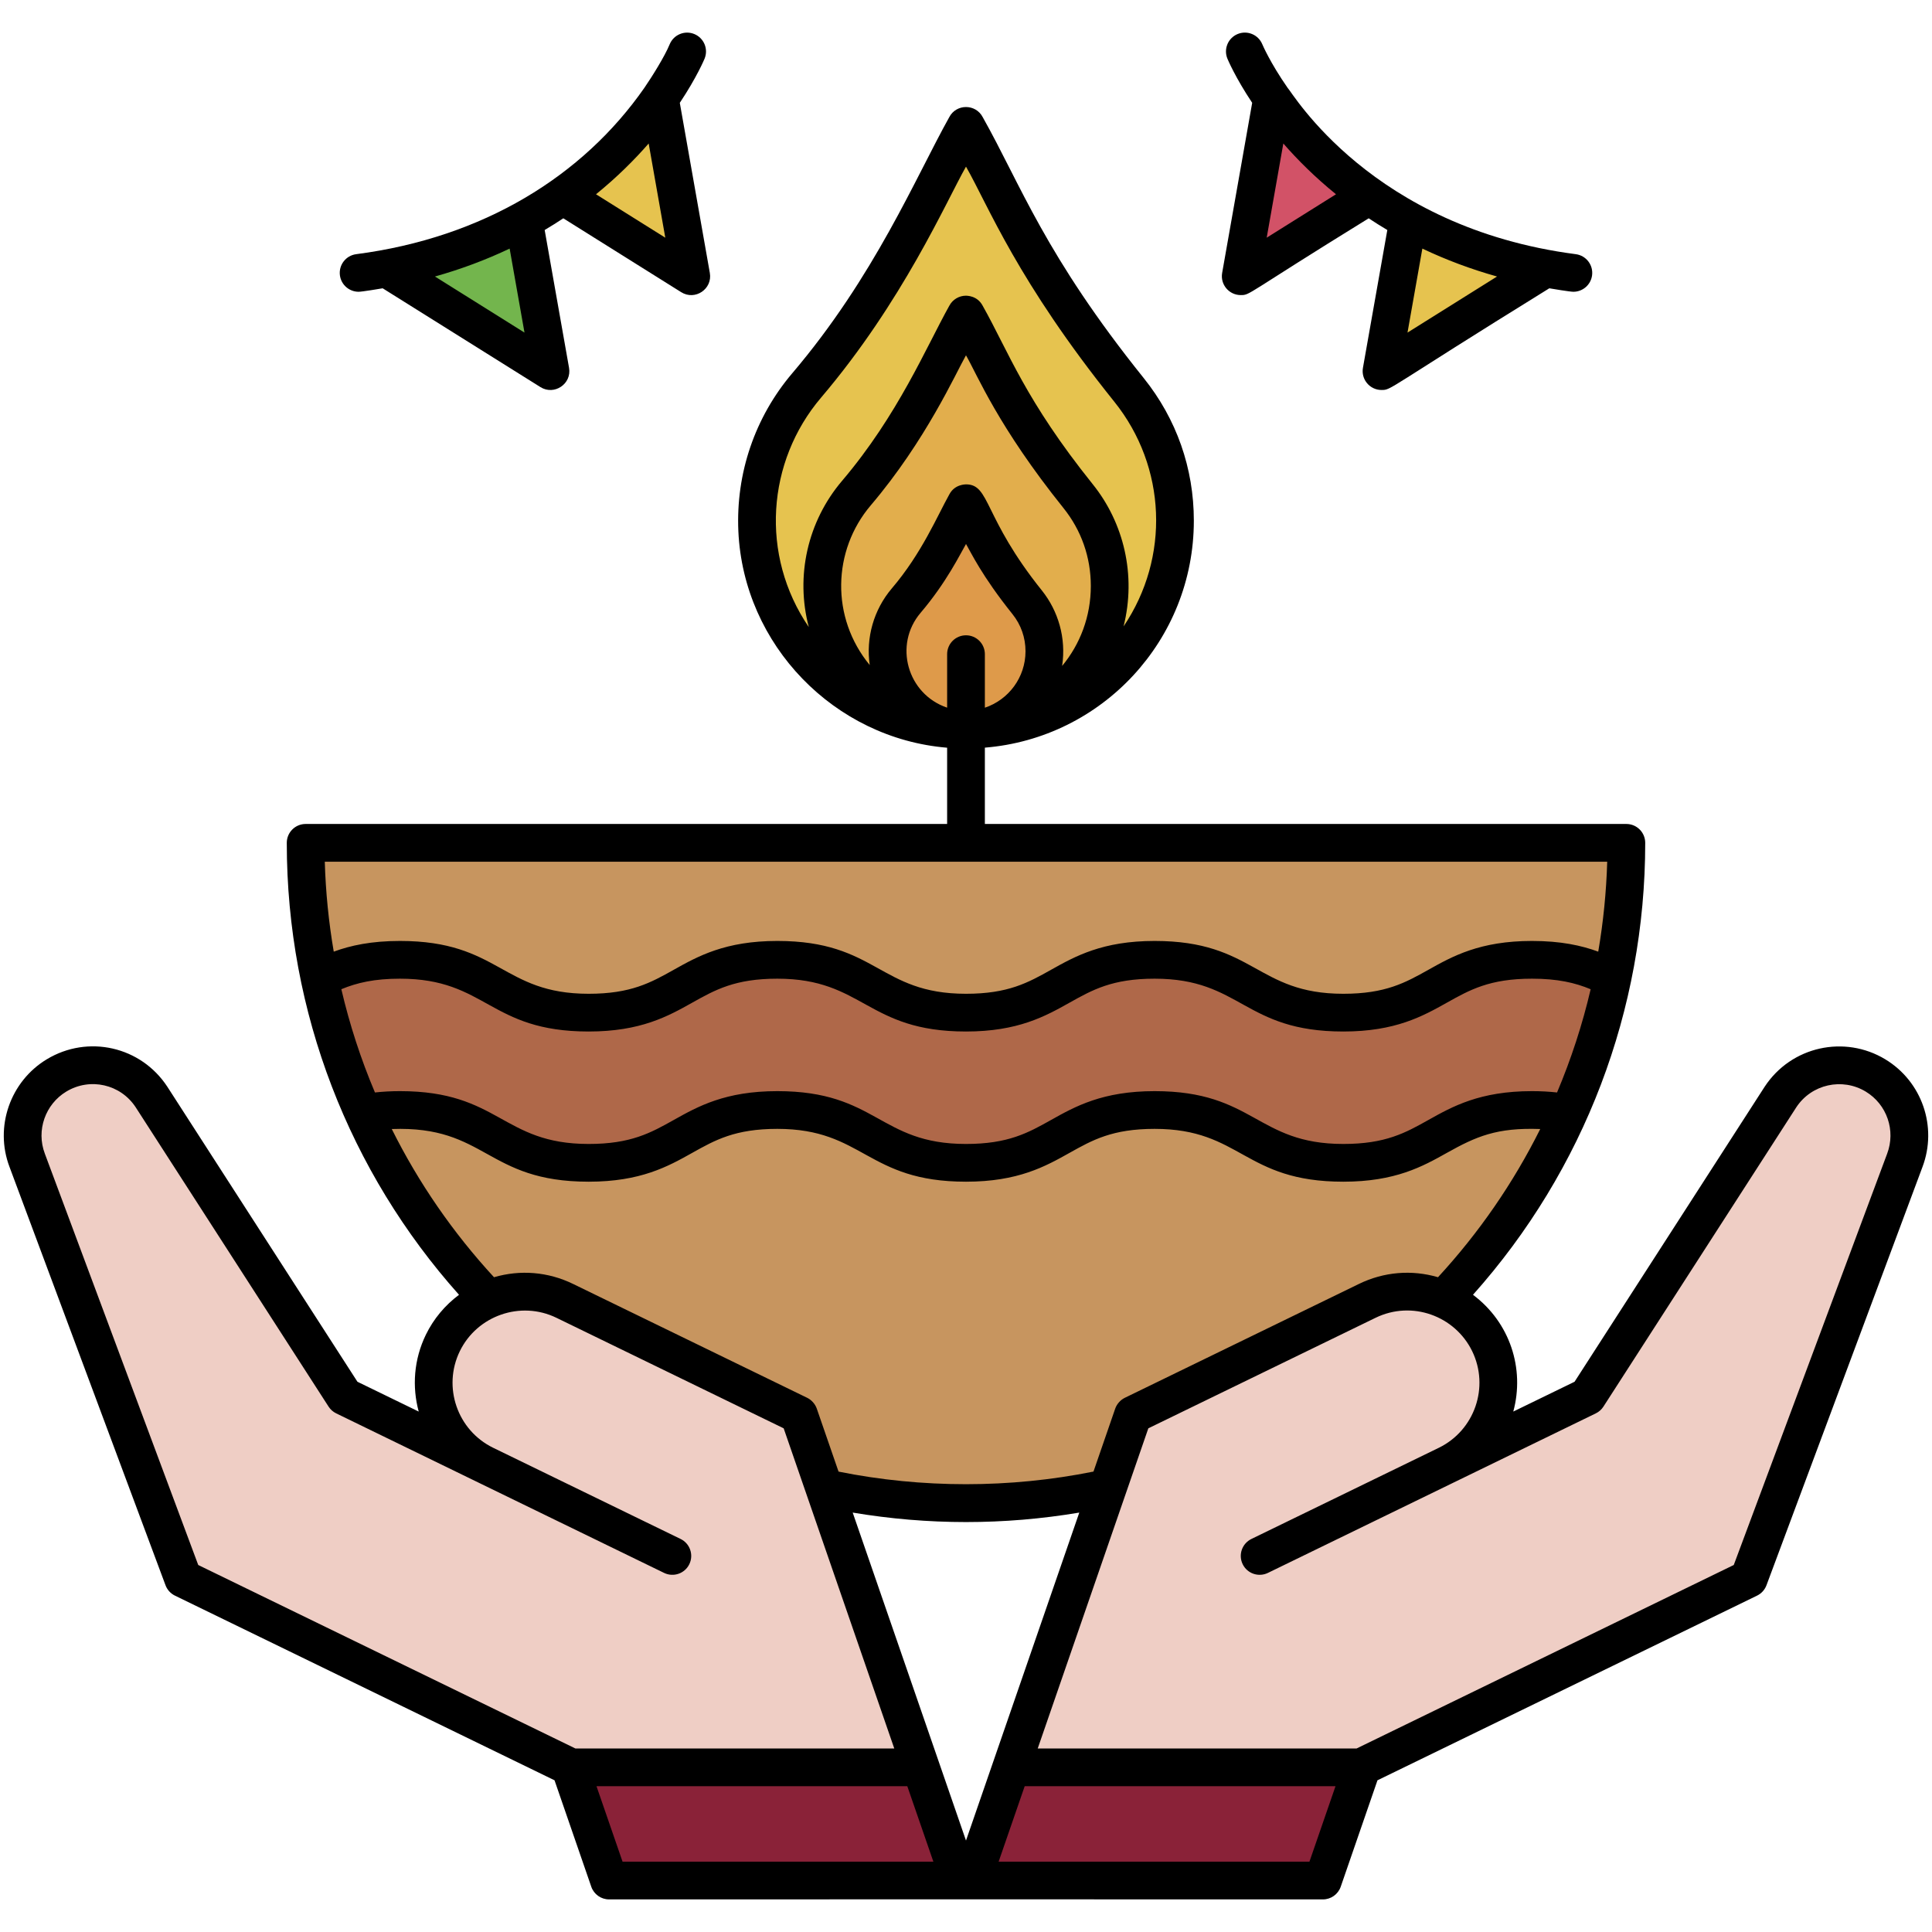<?xml version="1.0" ?><svg xmlns="http://www.w3.org/2000/svg" xmlns:xlink="http://www.w3.org/1999/xlink" version="1.1" viewBox="0 0 512 512" style="enable-background:new 0 0 512 512;" xml:space="preserve"><g id="_x33_0_x2C__diwali_x2C__cultures_x2C__holiday_x2C__festival_x2C__event_x2C__celebration"><g><g><path style="fill:#AF6849;" d="M427.29,259.341c-2.59,12.42-6.51,24.36-11.59,35.67l-19.2,19.49H124.164l-27.865-19.49     c-5.09-11.31-9-23.25-11.59-35.68l11.59-18.83H412.5L427.29,259.341z"/><path style="fill:#C7955F;" d="M256,223.361H431c0,12.33-1.28,24.37-3.71,35.98c-5.22-2.71-11.23-4.98-21.3-4.98     c-25,0-25,14-50,14s-25-14-50-14c-25,0-25,14-50,14s-25-14-49.99-14c-25,0-25,14-50,14s-25-14-50-14     c-10.06,0-16.07,2.27-21.29,4.97c-2.44-11.61-3.71-23.64-3.71-35.97H256z"/><path style="fill:#C7955F;" d="M405.99,294.161c3.74,0,6.92,0.31,9.71,0.85c-8.23,18.31-19.51,34.96-33.21,49.28     c-21.442,19.475-52.069,35.81-88.91,50.02c-2.447,0.401-16.826,4.05-37.58,4.05c-7.781,0-13.557-0.159-37.3-3.26     c-36.832-14.508-68.277-30.858-89.19-50.81c-13.7-14.32-24.99-30.97-33.21-49.28c2.78-0.54,5.96-0.85,9.7-0.85c25,0,25,14,50,14     s25-14,50-14c24.99,0,24.99,14,49.99,14s25-14,50-14c25,0,25,14,50,14S380.99,294.161,405.99,294.161z"/><path style="fill:#EFCEC5;" d="M128.519,388.181c-11.99-5.83-16.99-20.3-11.16-32.29c2.63-5.4,7.02-9.39,12.15-11.6     c0.55-0.24,1.12-0.46,1.69-0.66c5.85-2.02,12.46-1.81,18.46,1.11l62.07,30.19l6.97,20.17l25.31,73.26l-43.398,15l-49.552-15     l-0.06-0.16l-102.45-49.84l-41.34-110.85c-0.82-2.16-1.21-4.39-1.21-6.59c0-6.36,3.27-12.47,8.98-15.92     c8.58-5.18,19.71-2.64,25.19,5.74l51.11,79.32L128.519,388.181z"/><path style="fill:#EFCEC5;" d="M383.48,388.181l37.24-18.12l51.11-79.32c3.56-5.44,9.5-8.42,15.58-8.42     c3.28,0,6.6,0.86,9.61,2.68c7.68,4.64,10.95,14.11,7.77,22.51l-41.34,110.85L361,468.201l-0.06,0.16l-51.655,15l-41.295-15     l25.58-74.05h0.01l6.69-19.38l62.07-30.19c6-2.92,12.61-3.13,18.46-1.11c0.57,0.2,1.14,0.42,1.69,0.66     c5.13,2.21,9.52,6.2,12.15,11.6C400.47,367.881,395.47,382.351,383.48,388.181z"/><path style="fill:#E6C34F;" d="M409.55,71.15l-43.43,27.2l7.07-39.98C383.18,63.87,395.2,68.49,409.55,71.15z"/><path style="fill:#D25267;" d="M362.84,51.88L328.81,73.2l8.31-47.08C342.31,33.57,350.59,43.23,362.84,51.88z"/><polygon style="fill:#8A2238;" points="360.94,468.361 350.58,498.361 257.63,498.361 267.99,468.361    "/><path style="fill:#E6C34F;" d="M299.22,103.35C272.222,69.73,265.56,50.164,256,33.36c-8.616,15.571-20.249,42.94-42.23,68.79     c-8.72,10.26-13.76,23.74-13.1,38.41c1.353,29.692,26.477,52.79,54.51,52.79c-0.05,0-0.11,0-0.16-0.01     c0.341,0.032,1.843,0.018,2.11,0c30.06-0.59,54.25-25.15,54.25-55.36C311.38,124.87,306.83,112.84,299.22,103.35z"/><path style="fill:#E2AE4C;" d="M285.71,131.48c-18.621-23.201-23.204-36.684-29.71-48.12c-5.976,10.802-13.952,29.556-29.03,47.3     c-21.005,24.682-3.122,62.7,29.03,62.7c20.989,0,38.08-17.016,38.08-38.07C294.08,146.28,290.95,138,285.71,131.48z"/><path style="fill:#DE9A4A;" d="M235.25,173.56c-0.25-5.5,1.64-10.55,4.91-14.4c8.278-9.719,12.52-19.797,15.84-25.8     c3.627,6.371,6.078,13.614,16.21,26.25c10.512,13.13,1.772,32.821-15.08,33.73c-0.055,0.004-0.536,0.021-0.59,0.01     C245.91,193.941,235.781,185.103,235.25,173.56z"/><polygon style="fill:#8A2238;" points="244.01,468.361 254.37,498.361 161.419,498.361 151.059,468.361    "/><path style="fill:#E6C34F;" d="M174.879,26.12l8.31,47.08l-34.03-21.32C161.409,43.23,169.689,33.57,174.879,26.12z"/><path style="fill:#73B54D;" d="M138.809,58.37l7.07,39.98l-43.43-27.2C116.799,68.49,128.819,63.87,138.809,58.37z"/><path d="M499.608,280.722c-10.723-6.486-24.904-3.507-31.981,7.311l-50.353,78.144l-16.238,7.901     c3.085-11.356-0.874-23.62-10.68-30.946c29.53-33.08,45.644-75.52,45.644-119.771c0-2.762-2.238-5-5-5H261v-20.226     c31.059-2.529,55.38-28.494,55.38-60.154c0-13.885-4.585-26.941-13.262-37.762c-26.184-32.604-32.569-51.185-42.687-69.174     c-1.865-3.57-6.993-3.579-8.863,0c-8.867,15.868-19.787,42.207-41.609,67.867c-9.902,11.651-14.976,26.523-14.285,41.875     c1.375,30.188,25.461,54.9,55.325,57.365v20.209H80.999c-2.762,0-5,2.238-5,5c0,44.984,16.615,87.269,45.644,119.773     c-3.697,2.762-6.731,6.363-8.781,10.571c-3.204,6.589-3.685,13.804-1.9,20.374l-16.237-7.901l-50.371-78.172     c-6.987-10.686-21.024-13.886-31.96-7.283c-9.674,5.845-13.911,17.898-9.869,28.536l41.34,110.851     c0.448,1.203,1.343,2.188,2.497,2.749l100.593,48.937l9.738,28.199c0.696,2.016,2.594,3.368,4.727,3.368     c22.697-0.024,161.788-0.029,189.161,0c2.133,0,4.03-1.353,4.727-3.368l9.738-28.199l100.593-48.937     c1.154-0.562,2.049-1.546,2.497-2.749l41.331-110.828C513.501,298.621,509.355,286.61,499.608,280.722z M261,187.549v-14.188     c0-2.762-2.238-5-5-5s-5,2.238-5,5v14.178c-10.539-3.576-14.251-16.64-7.033-25.136c6.902-8.105,10.57-15.733,12.037-18.239     c1.25,2.113,4.137,8.388,12.303,18.572c2.266,2.83,3.463,6.237,3.463,9.855C271.769,179.527,267.282,185.45,261,187.549z      M281.475,176.481c1.12-7.391-1.039-14.595-5.365-19.998c-15.618-19.479-13.679-28.122-20.11-28.122     c-0.102,0.03-2.985-0.089-4.433,2.688c-3.249,5.822-7.289,15.566-15.218,24.875c-4.849,5.708-6.902,13.139-5.86,20.327     c-10.373-12.57-9.909-30.368,0.29-42.352c14.587-17.165,22.522-35.01,25.218-39.739c3.054,5.314,8.518,18.901,25.815,40.455     c4.755,5.915,7.268,13.064,7.268,20.677C289.08,163.377,286.233,170.753,281.475,176.481z M217.578,105.39     c21.7-25.52,33.14-51.905,38.421-61.233c5.949,10.431,13.542,30.222,39.32,62.321c13.827,17.244,14.772,41.274,2.439,59.525     c3.433-13.628,0.013-27.497-8.149-37.652c-17.908-22.315-22.27-35.02-29.178-47.305c-1.459-2.795-4.332-2.657-4.432-2.686     c-1.861,0-3.569,1.034-4.432,2.684c-6.093,10.908-13.568,28.913-28.406,46.376c-9.177,10.782-12.388,25.28-8.822,38.763     C201.338,147.126,203.214,122.29,217.578,105.39z M255.999,487.766l-30.026-86.917c19.939,3.346,40.1,3.354,60.049,0.002     L255.999,487.766z M298.083,370.435C298.083,370.435,298.082,370.435,298.083,370.435c-1.21,0.588-2.156,1.733-2.54,2.864     l-5.759,16.684c-22.133,4.458-45.434,4.465-67.561,0.008l-5.766-16.692c-0.42-1.216-1.394-2.309-2.547-2.868l-62.061-30.186     c-6.572-3.198-13.944-3.813-20.933-1.768c-10.88-11.807-19.968-24.981-27.094-39.273c25.128-0.935,24.981,13.957,52.18,13.957     c13.805,0,21.051-4.058,27.443-7.638c6.096-3.414,11.361-6.362,22.557-6.362c22.905,0,23.677,14,49.99,14     c13.805,0,21.05-4.058,27.443-7.638c6.097-3.414,11.361-6.362,22.557-6.362c23.008,0,23.604,14,50,14     c13.805,0,21.05-4.058,27.443-7.638c7.757-4.344,13.213-6.747,24.743-6.319c-7.138,14.305-16.225,27.479-27.091,39.272     c-6.975-2.044-14.356-1.433-20.933,1.769L298.083,370.435z M90.46,262.154c4.139-1.722,8.778-2.793,15.539-2.793     c23.008,0,23.604,14,50,14c13.805,0,21.051-4.058,27.443-7.638c6.097-3.414,11.361-6.362,22.557-6.362     c22.905,0,23.677,14,49.99,14c13.805,0,21.051-4.058,27.443-7.638c6.096-3.414,11.361-6.362,22.557-6.362     c23.008,0,23.604,14,50,14c13.805,0,21.051-4.058,27.443-7.638c6.096-3.414,11.361-6.362,22.557-6.362     c6.775,0,11.416,1.073,15.55,2.798c-2.176,9.327-5.163,18.498-8.908,27.357c-2.096-0.228-4.287-0.354-6.642-0.354     c-13.805,0-21.051,4.058-27.443,7.638c-6.096,3.414-11.361,6.362-22.557,6.362c-23.008,0-23.604-14-50-14     c-13.805,0-21.051,4.058-27.443,7.638c-6.096,3.414-11.361,6.362-22.557,6.362c-23.035,0-23.604-14-49.99-14     c-13.805,0-21.051,4.058-27.443,7.638c-6.096,3.414-11.361,6.362-22.557,6.362c-23.008,0-23.604-14-50-14     c-2.355,0-4.543,0.126-6.634,0.354C95.626,280.682,92.64,271.511,90.46,262.154z M425.927,228.361     c-0.233,8.005-1.036,15.982-2.378,23.836c-4.472-1.646-9.972-2.835-17.559-2.835c-13.805,0-21.051,4.058-27.443,7.638     c-6.096,3.414-11.361,6.362-22.557,6.362c-23.008,0-23.604-14-50-14c-13.805,0-21.051,4.058-27.443,7.638     c-6.096,3.414-11.361,6.362-22.557,6.362c-23.035,0-23.604-14-49.99-14c-13.805,0-21.051,4.058-27.443,7.638     c-6.097,3.414-11.361,6.362-22.557,6.362c-23.008,0-23.604-14-50-14c-7.577,0-13.076,1.189-17.552,2.834     c-1.342-7.83-2.143-15.807-2.376-23.834H425.927z M11.883,305.735c-2.353-6.204,0.155-13.116,5.681-16.454     c6.304-3.806,14.394-1.963,18.402,4.168l51.111,79.32c0.496,0.77,1.192,1.388,2.016,1.788     c3.298,1.604,76.003,36.979,86.901,42.281c2.473,1.2,5.47,0.185,6.684-2.311c1.207-2.483,0.173-5.476-2.311-6.684     c-6.064-2.95-43.781-21.299-49.668-24.163c-9.494-4.622-13.46-16.105-8.843-25.6c4.585-9.416,16.084-13.481,25.618-8.843     l60.208,29.284l29.309,84.841H152.48L52.535,414.74L11.883,305.735z M164.983,493.362l-6.907-20h82.368l6.909,20H164.983z      M347.017,493.362h-82.37l6.908-20h82.369L347.017,493.362z M500.106,305.763L459.464,414.74l-99.945,48.621h-84.511     c2.556-7.4,19.745-57.151,29.312-84.842l60.207-29.283c9.679-4.711,21.069-0.499,25.615,8.84c4.62,9.501,0.65,20.988-8.85,25.608     l-49.659,24.159c-2.483,1.208-3.518,4.2-2.311,6.684c1.213,2.494,4.209,3.512,6.684,2.311     c13.556-6.596,86.736-42.201,86.901-42.281c0.823-0.4,1.52-1.019,2.016-1.788l51.091-79.29     c4.054-6.194,12.222-7.945,18.421-4.198C500.052,292.674,502.44,299.595,500.106,305.763z"/><path d="M328.809,78.2c2.584,0,0.974-0.033,33.91-20.345c1.591,1.058,3.239,2.093,4.936,3.099l-6.46,36.524     c-0.543,3.077,1.833,5.871,4.924,5.871c2.732,0,0.93-0.006,44.465-26.948c0.897,0.154,5.464,0.919,6.381,0.919     c2.475,0,4.625-1.837,4.952-4.356c0.356-2.738-1.575-5.247-4.314-5.603c-54.209-7.055-75.114-42.872-76.391-44.113     c-4.618-6.635-6.642-11.399-6.693-11.523c-1.055-2.547-3.974-3.761-6.524-2.71c-2.554,1.052-3.771,3.975-2.719,6.527     c0.088,0.215,2.064,4.947,6.566,11.706l-7.958,45.081C323.341,75.413,325.725,78.2,328.809,78.2z M376.94,65.88     c6.273,2.986,12.886,5.458,19.791,7.399l-23.728,14.86L376.94,65.88z M354.054,51.484L335.689,62.99l4.406-24.963     C343.813,42.294,348.444,46.936,354.054,51.484z"/><path d="M95.033,77.321c0.918,0,5.482-0.765,6.381-0.92l41.811,26.185c3.656,2.286,8.332-0.842,7.578-5.108l-6.459-36.523     c1.696-1.006,3.345-2.042,4.937-3.1l31.255,19.582c3.665,2.295,8.33-0.849,7.578-5.106l-7.958-45.081     c4.502-6.758,6.478-11.491,6.566-11.706c1.05-2.549-0.163-5.462-2.71-6.518c-2.545-1.059-5.47,0.153-6.532,2.698     c-1.335,3.271-4.746,8.678-6.703,11.538c-16.294,23.39-42.678,39.714-76.382,44.1c-2.738,0.355-4.67,2.864-4.313,5.603     C90.408,75.484,92.558,77.321,95.033,77.321z M115.267,73.278c6.905-1.941,13.517-4.413,19.792-7.398l3.936,22.259     L115.267,73.278z M171.904,38.027l4.406,24.963l-18.364-11.506C163.556,46.936,168.186,42.294,171.904,38.027z"/></g></g></g><g id="Layer_1"/></svg>